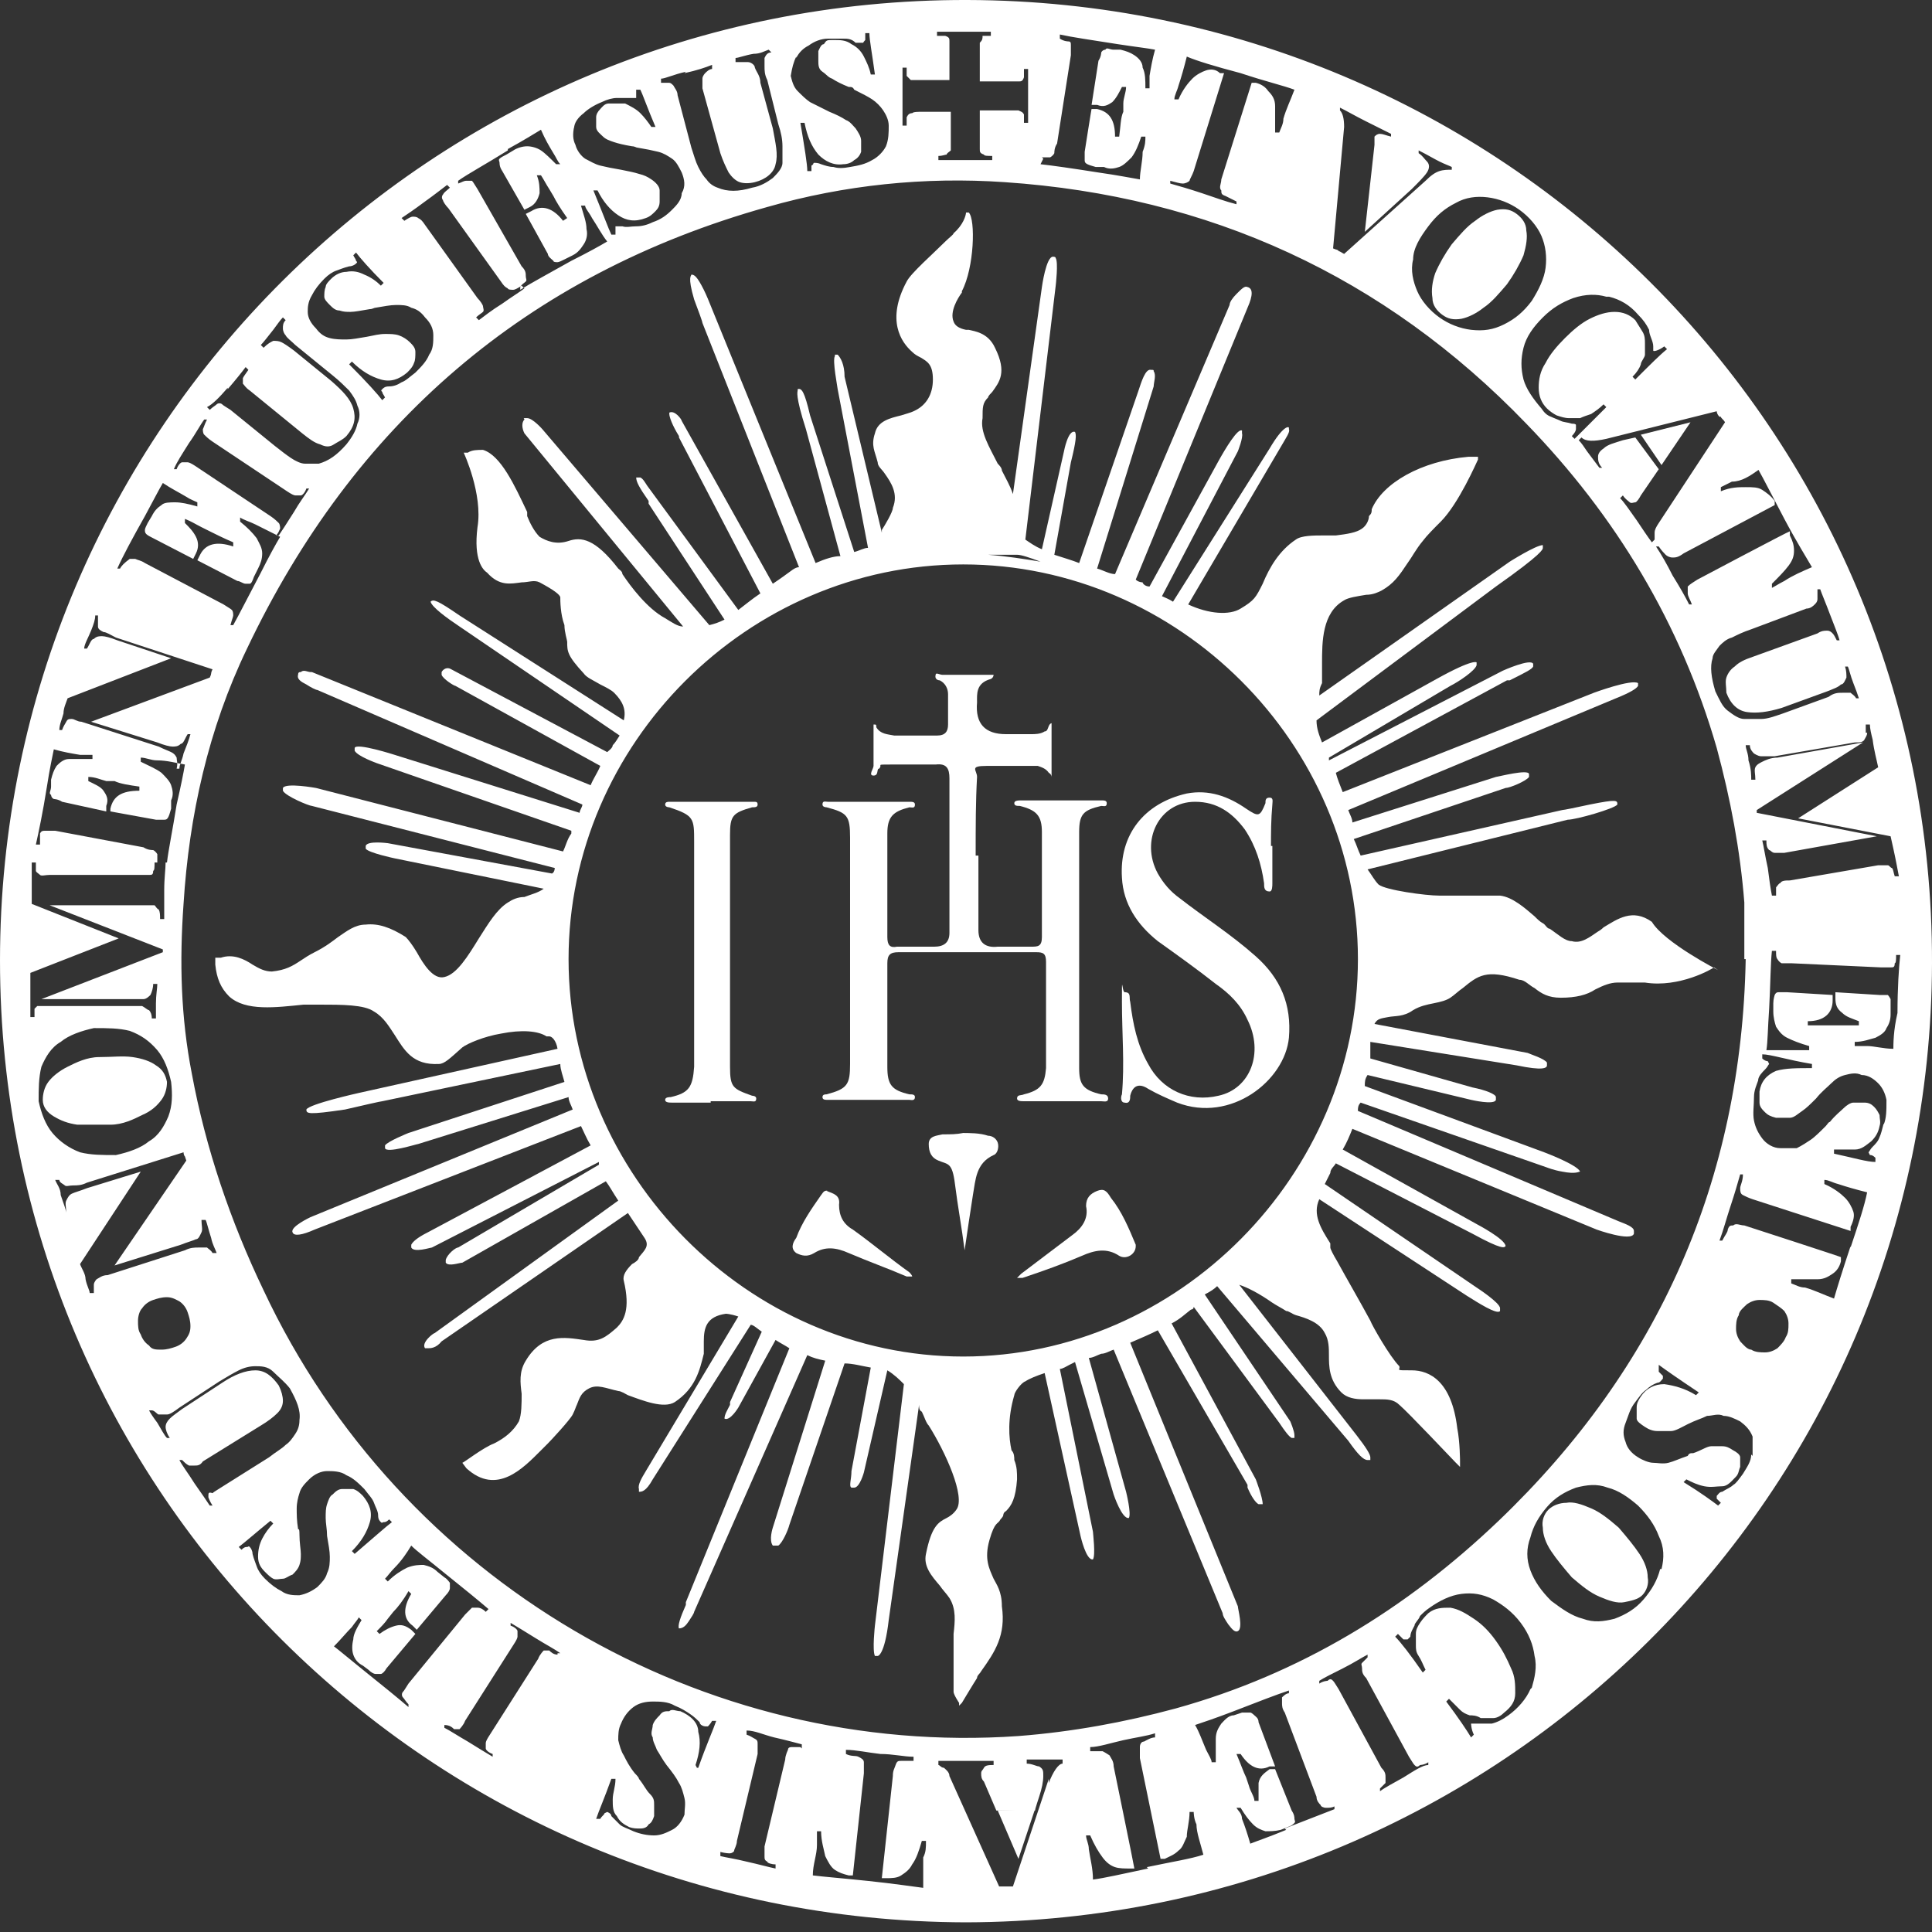 <svg xmlns="http://www.w3.org/2000/svg" id="Capa_1" data-name="Capa 1" viewBox="0 0 140 140"><rect x="0" y="0" width="140" height="140" fill="#333333" stroke="none"/><defs><style>      .cls-1 {        fill: #fff;        stroke-width: 0px;      }    </style></defs><path class="cls-1" d="M118.8,112.6c-.4-.6-.9-1.2-1.5-1.9-.7-.6-1.3-1.1-2-1.4s-1.3-.5-1.8-.4c-.5,0-1,.2-1.3.5s-.5.8-.4,1.3c0,.5.2,1.1.6,1.7s.9,1.2,1.5,1.9c.7.6,1.3,1.1,2,1.4s1.3.5,1.8.4,1-.2,1.3-.5.5-.8.4-1.3c0-.5-.2-1.1-.6-1.7Z"></path><path class="cls-1" d="M8,81.5c.9,0,1.7-.4,2.3-.7.7-.3,1.1-.7,1.4-1.1.3-.4.4-.9.4-1.3-.1-.5-.3-.9-.8-1.2-.4-.3-1-.5-1.7-.6s-1.5,0-2.4,0c-.9,0-1.7.4-2.3.7-.6.3-1.1.7-1.4,1.1s-.4.9-.4,1.3c0,.5.3.9.8,1.2.5.3,1,.5,1.7.6.7,0,1.5,0,2.4,0Z"></path><path class="cls-1" d="M137.2,76c-.7,0-1.4-.2-1.9-.2h-.9v-.3c.6,0,1.1-.2,1.5-.3.4-.2.7-.4.8-.7.2-.3.3-.6.3-1v-1.1c0,0-.1-.2-.2-.3-.1,0-.3,0-.6,0l-3.2-.2v.4c0,.5.1.8.5,1.1.3.3.7.4,1.2.6v.3c-.4,0-.8,0-1.2,0h-2.5v-.3c1.2,0,1.8-.6,1.8-1.5v-.4l-3.3-.2h-.6c-.1,0-.2,0-.3.2,0,0-.1.3-.1.6v.6c0,.4.1.8.2,1.1.2.3.4.6.8.8s.9.4,1.6.6v.3c-.3,0-.6,0-1.1,0h-2c.1-.6.1-1.6.2-3,.1-1.9.1-3.3.2-4.2h.3c0,.3,0,.5.1.6,0,0,.1.2.3.3.1,0,.4,0,.7,0l6.5.3h.7c.2,0,.3,0,.3-.3.1,0,.1-.3.1-.6h.3c-.1.9-.2,2.4-.2,4.2-.3,1.3-.3,2.2-.3,2.8ZM136.5,81.4c-.1.4-.2.8-.3,1-.1.3-.3.5-.5.7s-.2.3-.3.4q0,0,.1.2c.1,0,.2,0,.4.2v.3c-.6,0-1.6-.3-3-.6v-.3c.6,0,1,0,1.5,0s.8-.3,1.2-.6c.3-.3.5-.6.6-1.1.1-.3,0-.5,0-.8-.1-.2-.2-.4-.4-.6s-.4-.3-.7-.3c-.3,0-.6,0-.8,0s-.5.2-.7.4c-.2.2-.6.5-1,1-.1,0-.2.2-.3.3-.4.4-.8.8-1.1,1s-.6.4-1,.6c-.4,0-.8,0-1.2,0-.5,0-1-.3-1.3-.7-.3-.4-.5-.8-.6-1.3s0-1.1,0-1.7c0-.5.2-.9.3-1.2,0-.3.3-.6.5-.8.2-.2.2-.3.3-.4q0,0-.1-.2c0,0-.2,0-.4-.2v-.3c.6,0,1.8.4,3.6.7v.3c-1.1,0-1.9,0-2.6.2-.7.3-1.1.8-1.2,1.5,0,.3,0,.6,0,.8,0,.3.2.5.4.7s.4.3.8.4c.3,0,.7,0,1,0s.6-.3.9-.5c.3-.2.6-.5,1-.9.4-.5.8-.8,1.1-1.1.3-.3.6-.5,1-.6s.8-.2,1.2,0c.5,0,.9.3,1.2.6.3.3.5.7.6,1.2,0,.8,0,1.3-.2,1.8ZM134.1,90.3c-.6,1.8-1,3.1-1.2,3.8-.8-.3-1.4-.6-2.1-.8-.4,0-.7-.2-1-.3v-.3c.8,0,1.4,0,1.9,0s.8-.2,1.1-.4c.3-.2.5-.5.6-.9v-.3c.1,0-7-2.3-7-2.3-.3,0-.6-.2-.8,0-.2,0-.3,0-.4.3,0,.2-.2.4-.4.8h-.2c.3-.8.5-1.6.8-2.5s.5-1.6.7-2.3h.2c0,.5-.2.8-.2,1s0,.4.2.5.4.2.7.3l7.1,2.3v-.3c.2-.4.3-.8.2-1.1-.1-.3-.3-.7-.6-1s-.8-.7-1.5-1v-.3c.3,0,.6.2,1,.3.6.2,1.3.4,2.1.6-.2,1-.6,2.2-1.2,4ZM129.4,96.9c-.1.3-.4.6-.6.8-.3.2-.6.3-.9.3s-.7,0-1-.2c-.3,0-.6-.4-.8-.6-.2-.3-.3-.6-.3-.9s0-.7.2-1c0-.3.4-.6.6-.8.3-.2.6-.3.9-.3s.7,0,1,.2.6.4.8.6c.2.3.3.6.3.9,0,.4,0,.7-.2,1ZM126.9,105.4c0,.5-.3.9-.6,1.4-.3.4-.5.7-.7.8-.2.2-.5.3-.8.5-.2,0-.3.2-.4.3v.2l.3.3-.2.2c-.4-.3-1.2-.9-2.5-1.7l.2-.2c.4.2.8.4,1.3.5s.9,0,1.3,0c.4,0,.7-.4,1-.7.2-.2.2-.5.3-.7,0-.2,0-.5,0-.7s-.3-.4-.5-.5c-.3-.2-.5-.3-.8-.3s-.5,0-.8,0-.7.3-1.3.5c-.2,0-.3,0-.4.2-.6.2-1,.4-1.4.5s-.8,0-1.1,0-.8-.2-1.1-.4c-.5-.3-.8-.7-.9-1.1-.2-.5-.2-.9,0-1.4s.3-1,.7-1.5c.3-.4.5-.7.8-.9.2-.2.5-.4.8-.5.2,0,.3-.2.4-.3v-.2l-.3-.3v-.5c.4.3,1.4,1,2.9,2l-.2.2c-.8-.5-1.6-.7-2.3-.8-.7,0-1.3.3-1.7.9-.2.3-.3.5-.3.8s0,.5,0,.8c0,.2.3.4.6.6.3.2.6.3.9.3s.6,0,1,0c.3,0,.8-.3,1.2-.5.6-.3,1-.4,1.4-.6.4,0,.8-.2,1.2,0,.4,0,.8.2,1.2.4.4.3.7.6.9,1.1,0,.5,0,.9,0,1.4ZM120.3,113.7c-.2.8-.6,1.5-1.2,2.2s-1.3,1.1-2.1,1.4c-.8.2-1.5.3-2.3,0-.8-.2-1.5-.7-2.3-1.3-.7-.7-1.2-1.4-1.5-2.2-.3-.8-.3-1.6,0-2.4.2-.8.6-1.5,1.2-2.2s1.3-1.1,2.1-1.4c.8-.2,1.5-.3,2.3,0,.8.2,1.5.7,2.2,1.3.7.7,1.2,1.4,1.5,2.2.4.8.4,1.6.2,2.4ZM110.9,122.4c-.3.7-.9,1.4-1.6,1.9-.4.3-.8.5-1.2.6-.4,0-.8,0-1.2,0s-.2,0-.3,0c0,0,0,.4.2.8l-.2.2c-.3-.5-.9-1.4-1.8-2.6l.2-.2.8.8c.2.2.4.3.7.4.2,0,.5,0,.8.2.3,0,.6,0,.9,0s.6-.2.8-.4c.5-.4.8-.8.8-1.4,0-.6,0-1.2-.3-1.8-.3-.7-.6-1.3-1.1-2s-1-1.2-1.6-1.6-1.1-.7-1.7-.8c-.6,0-1.1,0-1.6.4-.2.2-.4.4-.6.7-.2.3-.3.5-.3.8,0,.3,0,.5,0,.8s0,.5.2.8.3.6.5,1l-.2.2c-.9-1.3-1.6-2.2-2-2.6l.2-.2.4.4c0,0,.2,0,.3,0,0,0,0,0,.2-.2,0-.3.2-.6.3-.8,0-.2.3-.4.4-.7.2-.2.4-.4.7-.6.7-.5,1.5-.9,2.3-1s1.5,0,2.3.4c.7.4,1.4.9,2,1.7.6.8.9,1.6,1,2.4.2.8,0,1.6-.2,2.3ZM101.7,128.8c-.7.4-1.3.7-1.7,1v-.2c.2-.2.3-.3.4-.4,0-.1,0-.2,0-.4s0-.4-.3-.7l-3.1-5.7c-.2-.3-.3-.5-.4-.6s-.2-.2-.4,0c0,0-.3,0-.6.2v-.2c.3-.2.9-.5,1.7-.9s1.4-.8,1.8-1v.2c-.2.2-.3.3-.4.4s0,.2,0,.4,0,.4.3.7l3.1,5.7c.2.3.3.5.4.6s.2.2.4,0c0,0,.3,0,.6-.2v.2c-.4,0-1,.4-1.8.9ZM93.2,132.6c-1.2.5-2.1.8-2.6,1-.2-.7-.4-1.3-.6-1.8,0-.4-.3-.6-.4-.8h.3c.3.5.6.9.9,1.2s.6.4.9.5c.3,0,.7,0,1.1-.1l.5-.2c.3-.1.4-.2.5-.3s0-.2,0-.3,0-.3-.2-.6l-1.2-3h-.4c-.4.3-.7.5-.8,1,0,.4,0,.8,0,1.3h-.3c0-.3-.3-.7-.4-1.1l-.2-.6c-.2-.4-.4-1-.7-1.7h.3c.6.9,1.3,1.3,2.1.9h.4c0,0-1.2-3.2-1.2-3.2,0-.3-.2-.4-.3-.5,0,0-.2-.2-.3-.2s-.3,0-.6,0l-.6.2c-.4,0-.7.4-.9.6-.2.3-.4.6-.4,1.1,0,.5,0,1,0,1.7h-.3c0-.2-.2-.5-.4-.9-.3-.7-.5-1.3-.8-1.8.6-.2,1.5-.5,2.8-1,1.8-.7,3.1-1.2,4-1.5v.2c-.2,0-.4.2-.5.3,0,0,0,.2,0,.4s0,.4.2.7l2.3,6.1c0,.3.2.5.3.6,0,.1.2.2.4.2s.4,0,.6-.1v.2c-.5.2-1.8.7-3.6,1.4ZM83.2,135.4c-1.9.4-3.2.7-4,.8,0-.8-.2-1.5-.3-2.2,0-.4-.2-.7-.2-1h.3c.3.7.6,1.2.9,1.6.3.4.6.6.9.7.3.1.7.1,1.1.1h.3c0-.1-1.5-7.4-1.5-7.4,0-.4-.2-.6-.3-.8,0,0-.3-.2-.5-.3-.2,0-.5,0-.9,0v-.3c.6,0,1.5-.3,2.4-.5s1.7-.3,2.3-.5v.3c-.3,0-.6.2-.8.3-.2,0-.3.2-.3.4s0,.4,0,.8l1.5,7.3h.3c.4-.2.7-.3,1-.6.3-.2.4-.6.6-1,0-.5.2-1.1.2-1.8h.3c0,0,0,.5.2.9,0,.6.3,1.4.5,2.2-.9.3-2.2.5-4.1.9ZM76,128.9l-2.6,7.8h-1l-3.6-8c0-.3-.3-.5-.4-.6-.2,0-.3-.2-.4-.2v-.3c.5,0,1.2,0,2,0,.9,0,1.6,0,2,0v.3c-.3,0-.6,0-.7.2s-.2.2-.2.4,0,.4.2.6l.9,2.1h2.8c0-.1.3-1,.3-1,.2-.6.3-1.1.3-1.5s0-.5-.3-.7c-.2,0-.5-.2-.9-.2v-.3h1.6c.4,0,.7,0,1,0v.3c-.3,0-.7.6-1,1.4ZM66.9,134.6c0,.6,0,1.4,0,2.2-.8-.1-2.1-.3-4-.5s-3.2-.3-4-.4c0-.8.3-1.5.3-2.2s0-.7,0-1h.3c0,.7.2,1.3.3,1.8.2.4.4.8.7,1s.6.3,1,.4h.3l.8-7.4v-.8c0-.2-.2-.3-.4-.4s-.5,0-.9-.2v-.3c.7,0,1.6.2,2.5.3.9,0,1.7.2,2.4.2v.3h-.9c-.2,0-.3,0-.4.3s-.2.4-.2.8l-.8,7.4h.3c.4,0,.8,0,1.1-.2.3-.2.6-.4.8-.8.3-.4.5-1,.7-1.7h.3c0,.5,0,.8-.2,1.2ZM58,126.6c-.3,0-.5,0-.6,0s-.3,0-.3.2c0,0-.2.4-.2.7l-1.5,6.3c0,.3,0,.6,0,.7,0,.2,0,.3.2.4,0,.1.3.2.6.2v.3c-.5-.1-1.2-.3-2.1-.5-.8-.2-1.5-.3-1.9-.4v-.3c.4.1.6.1.7.1s.3-.1.3-.2c0-.1.2-.4.2-.7l1.5-6.3c0-.3,0-.6,0-.7,0-.2,0-.3-.2-.4s-.3-.2-.6-.3v-.3c.6,0,1.2.3,2,.5.9.2,1.6.4,2,.5v.3ZM50.4,127.9c.3-.9.4-1.7.2-2.4,0-.7-.6-1.2-1.3-1.5-.3,0-.6-.2-.8,0-.3,0-.5,0-.7.3-.2.2-.4.4-.5.7,0,.3-.2.6,0,.9,0,.3.2.6.3.9.2.3.4.7.7,1.1.4.5.7.9.9,1.3.2.3.3.7.4,1.1s0,.8,0,1.2c-.2.5-.5.9-.9,1.1-.4.2-.8.4-1.3.4s-1-.1-1.5-.3c-.4-.2-.8-.3-1-.5s-.4-.4-.6-.6c0-.2-.3-.3-.3-.3q0,0-.2.1c0,.1-.2.2-.3.4h-.3c.2-.6.6-1.5,1.1-2.9h.3c0,.6-.2,1-.2,1.5s0,.9.3,1.2c.2.4.5.6.9.8.3.1.5.1.8.1s.5-.1.6-.3c.2-.1.3-.3.4-.6,0-.3,0-.6,0-.8,0-.3,0-.5-.3-.8s-.4-.6-.8-1.1c0-.1-.2-.3-.3-.4-.4-.5-.6-.9-.8-1.3-.2-.3-.3-.7-.4-1.1,0-.4,0-.8.2-1.2.2-.5.5-.9.9-1.2.4-.3.9-.4,1.4-.4s1.1,0,1.6.3c.5.2.8.4,1.1.6s.5.4.7.6c0,.2.3.3.4.3s.2,0,.2,0c0,0,.2-.2.3-.4h.3c-.2.6-.7,1.7-1.3,3.4h-.1ZM40.4,119.9c-.3,0-.5-.2-.6-.3,0,0-.3,0-.4,0,0,0-.3.3-.4.6l-3.5,5.5c-.2.3-.3.5-.3.6,0,.2,0,.3,0,.4s.2.3.5.4v.2c-.5-.3-1-.6-1.8-1.1-.7-.4-1.3-.8-1.7-1v-.2c.4,0,.6.2.7.3,0,0,.3,0,.4,0,0,0,.3-.3.4-.6l3.5-5.5c.2-.3.3-.5.3-.6,0-.2,0-.3,0-.4s-.2-.3-.5-.4v-.2c.5.3,1,.6,1.8,1.1s1.4.8,1.8,1.1h-.2ZM29.6,123.7c-.7-.6-1.8-1.5-3.3-2.7-1-.8-1.7-1.4-2.1-1.7.5-.5.9-1,1.3-1.4.2-.3.4-.5.5-.7l.2.2c-.3.5-.6,1-.6,1.4-.1.4-.1.8,0,1.1.1.3.3.6.7.8l.4.3c.2.2.4.3.5.3h.4c.1,0,.3-.2.4-.4l2.1-2.5-.3-.3c-.4-.3-.7-.4-1.1-.3s-.8.3-1.2.6l-.2-.2c.3-.3.6-.6.8-.9l.4-.5c.3-.3.7-.8,1.1-1.5l.2.2c-.6,1-.6,1.8.1,2.3l.3.3,2.1-2.5c.2-.2.3-.4.3-.5v-.4c0,0-.2-.3-.4-.4l-.5-.4c-.3-.3-.6-.4-1-.5-.3,0-.7,0-1.2.2-.4.2-.9.5-1.4,1l-.2-.2c.2-.2.4-.5.7-.8.5-.5.9-1.1,1.2-1.6.4.4,1.2,1,2.3,1.9,1.5,1.2,2.6,2.1,3.3,2.7l-.2.2c-.2-.2-.4-.3-.6-.3s-.3,0-.4,0c0,0-.3.3-.5.5l-4.1,5c-.2.3-.3.5-.4.6s-.1.3,0,.4.2.3.4.5h0ZM23.7,109c-.1.3-.1.6-.1,1s.1.8.1,1.3c.1.6.2,1.1.2,1.5s0,.8-.2,1.2c-.1.4-.4.7-.7,1-.4.3-.8.5-1.3.6-.4,0-.9,0-1.3-.3-.4-.2-.8-.5-1.2-.9-.3-.3-.5-.6-.6-.9s-.2-.5-.3-.9c0-.2-.1-.4-.2-.5s-.1,0-.2,0c-.1,0-.2,0-.4.2l-.2-.2c.4-.3,1.2-1,2.3-1.9l.2.2c-.3.3-.6.7-.8,1.1-.2.4-.3.8-.3,1.3s.2.8.5,1.1c.2.2.4.4.6.5s.5,0,.7,0,.4-.2.7-.3c.2-.2.4-.4.5-.7.1-.3.1-.5.1-.8s-.1-.8-.1-1.4-.1-.3-.1-.4c-.1-.6-.1-1.1-.1-1.5s.1-.8.2-1.1c.1-.4.4-.7.7-1,.4-.4.9-.6,1.3-.6s1,0,1.4.3c.5.2.9.6,1.3,1,.3.4.6.7.7,1s.3.6.3.9.1.4.2.5.1,0,.2,0c.1,0,.2,0,.4-.2l.2.2c-.4.3-1.3,1.1-2.7,2.3l-.2-.2c.7-.7,1.1-1.4,1.3-2.1.2-.7,0-1.3-.5-1.9-.2-.2-.4-.4-.7-.5-.2,0-.5,0-.8,0s-.5.2-.7.4c-.2.1-.3.4-.4.7ZM15.1,108.5c0,0,.1.3.3.6h-.2c-.2-.3-.6-.9-1.1-1.6-.5-.8-.9-1.3-1.1-1.7h.2c.2.2.3.3.5.4.1,0,.3,0,.4,0,.2,0,.4,0,.6-.3l4.2-2.6c.5-.3.9-.6,1.2-.9.3-.3.4-.6.4-.9s-.1-.7-.3-1.1c-.5-.7-1-1.1-1.7-1.1s-1.5.3-2.4.9l-2.9,1.9c-.4.3-.7.5-.9.7s-.3.4-.3.6.1.5.3.8h-.2c-.2-.2-.4-.6-.7-1.1-.3-.4-.5-.7-.6-.9h.2c.2,0,.4.3.5.3.2,0,.4,0,.6,0,.2,0,.5-.2.9-.5l2.9-1.9c.5-.3,1-.6,1.4-.8.4-.2.8-.3,1.2-.3s.9,0,1.3.4.8.7,1.2,1.2c.5.9.8,1.6.7,2.3,0,.4-.1.7-.3,1-.2.3-.4.6-.7.8-.3.3-.7.5-1.2.9l-3.5,2.2c-.3.2-.5.3-.6.4-.3-.1-.3,0-.3.2ZM10,95.7c0-.3.1-.7.3-.9.2-.3.5-.5.8-.6s.6-.2,1-.2.7.2.9.3c.3.2.5.5.6.8s.2.6.2,1-.1.6-.3.9-.5.5-.8.6-.6.2-1,.2-.7,0-.9-.3c-.3-.2-.5-.5-.6-.8-.2-.3-.2-.6-.2-1ZM7,92.7c0,0-.2.2-.2.4s0,.4,0,.6h-.3c0-.2-.2-.5-.3-1,0-.4-.3-.8-.4-1.1l4.4-6.7-3.9,1.2c-.5.2-.9.3-1.1.4s-.3.3-.4.5,0,.5,0,.9h0c0-.2-.2-.7-.4-1.3,0-.5-.3-.8-.4-1.1h.3c0,.2.3.3.4.4s.3,0,.6,0,.6,0,1-.2l7-2.2c0,0,0,.2.1.3,0,0,.1.3.1.3l-5.2,7.6,4.8-1.5c.5-.2.9-.3,1.1-.4.2,0,.3-.3.4-.5.1-.2,0-.5,0-.9h.3c.1.2.2.7.4,1.3.1.5.3.8.4,1.1h-.3c-.1-.2-.3-.3-.4-.4-.1,0-.3,0-.6,0s-.6,0-1,.2l-5.6,1.8c-.4,0-.6.2-.8.3ZM3.8,82.1c-.5-.6-.8-1.4-1-2.3,0-.9,0-1.7.2-2.5.3-.7.7-1.4,1.4-1.8.6-.5,1.5-.8,2.4-1,1,0,1.8,0,2.6.2.8.3,1.4.7,2,1.4.5.6.8,1.4,1,2.3.1.9.1,1.7-.2,2.5-.3.7-.7,1.4-1.4,1.8-.6.5-1.5.8-2.4,1-1,0-1.8,0-2.6-.2-.8-.3-1.5-.8-2-1.4ZM2.5,73.1c0,0,0,.3,0,.6h-.3c0-.3,0-.7,0-1.1v-2.1l6.4-2.5-6.3-2.5v-3h.3c0,.3,0,.5,0,.6s.2.2.3.3.4,0,.7,0h6.5c.3,0,.6,0,.7,0,.2,0,.3,0,.3-.3.1,0,.1-.3.1-.6h.2v-.6c0,0-.1-.2-.3-.3-.1,0-.4,0-.7-.2l-6.4-1.2c-.3,0-.6,0-.7,0-.2,0-.3,0-.4.2,0,.4,0,.6,0,.8h-.3c.2-.9.5-2.3.8-4.2.2-1.3.4-2.2.5-2.7.7.2,1.3.3,1.9.4.4,0,.7,0,.9,0v.3c-.7,0-1.3,0-1.7,0s-.7.3-.9.5c-.2.3-.3.6-.4,1v.5c0,.3-.2.5,0,.6,0,0,0,.2.2.3,0,0,.3,0,.6.2l3.2.7v-.4c.2-.5,0-.8-.2-1.1s-.7-.5-1.1-.7v-.3c.5,0,.9.2,1.3.3h.6c.4.2,1.1.3,1.8.4v.3c-1.3,0-1.9.4-2.1,1.3v.2l3.3.6c.3,0,.5,0,.6,0,.1,0,.2,0,.3-.2s.1-.3.2-.6v-.6c.2-.4.1-.8,0-1.1s-.4-.6-.7-.9c-.4-.3-.9-.5-1.5-.8v-.3c.4,0,.7.2,1.2.2.7,0,1.4.2,2,.3-.1.6-.3,1.6-.6,2.9-.3,1.9-.6,3.3-.7,4.2h-.1c0,.5-.1,1.1-.1,2v2.1h-.3c0-.3,0-.5-.1-.7-.1,0-.2-.2-.3-.3-.1,0-.4,0-.7,0H3.6c0,0,8.2,3.2,8.2,3.2v.2l-8.8,3.4h6.3c.5,0,.9,0,1.1,0,.2,0,.4-.2.5-.3.1-.2.2-.5.2-.8h.3c0,.3-.1.8-.1,1.4v1.1h-.3c0-.3-.1-.5-.2-.6-.1,0-.3-.2-.5-.3-.2,0-.6,0-1,0H3.4c-.3,0-.6,0-.7,0,0,0-.1.1-.2.2ZM4.6,51.7c0-.4.2-.8.3-1.1l7.5-2.9-3.9-1.3c-.5-.2-.9-.3-1.1-.3s-.4,0-.6.2c-.2,0-.3.4-.5.7h-.2c0-.3.3-.8.5-1.3s.3-.8.3-1.1h.2c0,.4,0,.6,0,.8,0,.2.2.3.4.4.2,0,.5.2.9.4l7,2.3c0,0-.1.2-.1.3s-.1.3-.1.3l-8.6,3.2,4.8,1.5c.5.2.9.3,1.1.3s.4,0,.6-.2c.2,0,.3-.4.5-.7h.2c-.1.4-.3.9-.5,1.4-.1.5-.3.8-.3,1.1h-.2c.1-.4,0-.6,0-.8-.1-.2-.2-.3-.4-.4s-.5-.2-.9-.4l-5.6-1.8c-.3,0-.5-.2-.7-.2s-.3,0-.4.2-.2.3-.3.6h-.2c0-.4.2-.8.3-1.2ZM10.5,37.4c.6-1.1,1-1.9,1.3-2.4.6.4,1.2.7,1.7,1,.3.2.6.3.8.4v.3c-.7-.2-1.2-.3-1.6-.3s-.8,0-1,.2c-.3.2-.5.4-.7.8l-.3.5c-.1.2-.2.4-.2.5s0,.2.1.3.3.2.5.3l2.9,1.5.2-.4c.2-.4.2-.8,0-1.2s-.5-.7-.8-1v-.3c.5.2.8.4,1.2.6l.6.3c.4.2,1,.5,1.7.8v.3c-1.2-.4-2-.2-2.4.6l-.2.4,2.9,1.5c.2,0,.4.2.6.2s.2,0,.3,0c.1,0,.2-.2.3-.5l.3-.6c.2-.4.3-.7.3-1.1s-.2-.7-.4-1.1c-.3-.4-.7-.8-1.2-1.2v-.3c.3.2.7.3,1.1.5.6.3,1.2.6,1.8.9-.3.5-.8,1.4-1.4,2.6-.9,1.7-1.5,2.9-2,3.8h-.2c.1-.4.2-.6.2-.7s0-.3-.1-.4-.3-.2-.6-.4l-5.7-3c-.3-.2-.5-.2-.7-.3-.2,0-.3,0-.4,0-.4.3-.6.5-.7.7h-.2c.4-.9,1.1-2.2,2-3.8ZM13.7,32.1c.5-.7.8-1.3,1.1-1.7h.2c-.2.4-.2.5-.3.7,0,.1,0,.3.1.4s.3.3.6.5l5.4,3.6c.3.2.5.3.6.3.2,0,.3,0,.4,0s.3-.2.4-.5h.2c-.3.5-.7,1-1.1,1.7-.5.8-.9,1.4-1.1,1.7h-.2c.2-.2.2-.3.3-.5,0,0,0-.3-.1-.4s-.3-.3-.6-.5l-5.4-3.6c-.3-.2-.5-.3-.6-.3-.2,0-.3,0-.4,0-.1,0-.3.2-.4.5h-.2c.2-.5.6-1.1,1.1-1.9ZM16.5,28.2c.6-.7,1-1.2,1.3-1.6l.2.2c-.2.3-.3.4-.4.6v.4c.1.1.2.3.5.5l3.8,3.1c.5.4.9.7,1.3.8.4.2.7.2,1,0s.6-.3.9-.6c.6-.7.7-1.3.5-2s-.8-1.3-1.6-2l-2.7-2.2c-.4-.3-.7-.5-.9-.6-.2-.1-.4-.1-.6-.1-.2.1-.4.2-.7.5l-.2-.2c.2-.2.5-.6.9-1.1.3-.4.5-.7.7-.9l.2.2c-.2.2-.2.4-.2.6s.1.4.2.5c.1.2.4.4.7.7l2.7,2.2c.5.4.9.8,1.2,1.1.3.4.5.7.6,1.1.2.4.2.9,0,1.3-.1.5-.4,1-.8,1.5-.7.8-1.3,1.2-2,1.4-.3,0-.7,0-1,0s-.7-.2-1-.4-.7-.5-1.2-.9l-3.2-2.6c-.3-.2-.5-.3-.6-.4s-.3-.1-.4,0c-.1.1-.3.2-.5.4l-.2-.2c.4-.2.9-.7,1.5-1.4ZM22.6,21.4c.2-.4.5-.8.9-1.2.3-.3.6-.5.9-.6s.5-.2.9-.3c.2,0,.4-.1.5-.2s.1-.1,0-.2c0-.1-.1-.2-.2-.4l.2-.2c.3.4,1,1.2,2,2.2l-.2.2c-.3-.3-.7-.6-1.2-.8-.4-.2-.8-.3-1.3-.2-.4,0-.8.2-1.1.5-.2.2-.4.4-.4.6-.1.2-.1.5-.1.7s.2.4.4.6c.2.2.4.4.7.4.3.1.5.1.8.1s.8-.1,1.4-.2c.2,0,.3-.1.4-.1.6-.1,1.1-.2,1.5-.2s.8,0,1.1.2c.4.1.7.3,1,.7.4.4.6.8.6,1.3s0,1-.3,1.4c-.2.5-.6.9-1,1.3-.4.3-.7.6-1,.7-.3.2-.6.3-.9.3s-.4.1-.5.2-.1.1,0,.2c0,.1.1.2.2.4l-.2.2c-.3-.4-1.1-1.3-2.4-2.6l.2-.2c.7.7,1.4,1.1,2.1,1.3.7.2,1.3,0,1.9-.5.2-.2.4-.4.5-.7.1-.2.1-.5.1-.8s-.2-.5-.4-.7c-.2-.2-.5-.4-.8-.5s-.6-.1-1-.1-.8.1-1.3.2c-.6.1-1.1.2-1.5.2s-.8,0-1.2-.1c-.4-.1-.7-.3-1-.7-.4-.4-.6-.8-.6-1.2,0-.3,0-.7.3-1.2ZM30.8,14.6c.7-.5,1.2-.9,1.6-1.2l.2.2c-.2.2-.4.3-.5.5-.1.1-.1.3,0,.4,0,.1.2.4.4.6l3.8,5.3c.2.3.3.4.5.5,0,.1.3.1.4.1s.3-.1.6-.3l.2.2c-.4.3-.9.6-1.6,1.1-.8.5-1.3.9-1.7,1.2l-.2-.2c.2-.2.4-.3.5-.4s0-.3,0-.4c0-.1-.2-.4-.4-.6l-3.8-5.3c-.2-.3-.3-.4-.5-.5-.1-.1-.3-.1-.4-.1s-.3.1-.6.3l-.2-.2c.3-.2.9-.6,1.7-1.2ZM36.8,10.8c1.1-.6,1.9-1.1,2.4-1.4.3.7.6,1.2.9,1.7.2.3.3.6.5.8h-.3c-.4-.4-.8-.8-1.1-1s-.7-.3-1-.3-.7.1-1,.3l-.5.3c-.2.1-.4.2-.5.3s0,.2,0,.3,0,.3.2.6l1.6,2.8.4-.2c.4-.2.6-.6.7-1,0-.4,0-.8-.2-1.3h.3c.2.3.4.7.6,1l.3.5c.2.4.5.9,1,1.6l-.3.2c-.7-.9-1.5-1.2-2.3-.7l-.4.2,1.6,2.9c0,.2.3.4.4.5,0,.1.2.1.3.1s.3-.1.5-.2l.6-.3c.4-.2.6-.5.8-.8s.3-.7.2-1.1c0-.5-.2-1-.4-1.7h.3c0,.2.3.5.5.9.4.6.7,1.2,1.1,1.7-.5.3-1.4.8-2.6,1.4-1.6.9-2.9,1.6-3.7,2.1v-.2c.1-.2.3-.3.4-.4s0-.2,0-.4,0-.4-.3-.7l-3.2-5.6c-.2-.3-.3-.5-.4-.6,0,0-.2,0-.4,0s-.3.1-.6.2v-.2c.7-.5,2-1.2,3.6-2.2ZM41.6,9.3c0-.4.3-.8.7-1.1.3-.3.8-.6,1.3-.8.4-.2.8-.3,1.1-.3h1.4c0,0,0,0,0-.2,0,0,0-.2,0-.4h.3c.2.4.5,1.3,1.1,2.7h-.3c-.2-.3-.5-.7-.8-1s-.7-.5-1.1-.7c-.4,0-.8,0-1.2,0-.3,0-.5.3-.6.4-.2.2-.3.4-.3.6s0,.5,0,.7c0,.3.3.5.5.7s.5.3.8.4c.3.1.7.2,1.3.3.2,0,.3.1.4.1.6.1,1.1.2,1.5.3s.7.3,1,.5.5.6.7,1c.2.5.3,1,0,1.5,0,.5-.4.9-.7,1.2-.4.4-.8.7-1.4.9-.4.2-.8.3-1.2.3s-.7.1-1,0h-.5c0,0,0,.1,0,.2s0,.2,0,.4h-.3c-.2-.4-.6-1.5-1.3-3.2h.3c.4.8.9,1.4,1.5,1.8.6.4,1.2.5,2,.2.3-.1.5-.3.7-.5s.3-.4.3-.7,0-.5,0-.8-.3-.6-.6-.8-.5-.3-.9-.4c-.3-.1-.8-.2-1.3-.3-.6-.1-1.1-.2-1.5-.3s-.7-.3-1.1-.5c-.3-.2-.6-.6-.7-1-.2-.4-.2-.8-.1-1.3ZM49.6,5.3c.9-.2,1.5-.4,2-.6v.3c-.2,0-.4.2-.5.3,0,0-.2.2-.2.4s0,.4,0,.7l1.3,4.7c.2.6.4,1,.6,1.4.2.3.5.6.8.7s.7.1,1.1,0c.8-.2,1.4-.7,1.5-1.3.2-.7,0-1.5-.2-2.6l-.9-3.3c0-.5-.3-.8-.4-1.1,0-.2-.3-.4-.5-.4-.2,0-.5,0-.9,0v-.3c.2,0,.7-.2,1.3-.3.5,0,.8-.2,1.1-.3l.2.2c-.3,0-.4.2-.5.4,0,0,0,.3,0,.6s0,.6.2,1l.8,3.2c.2.6.3,1.1.3,1.6s0,.9,0,1.2c0,.4-.4.8-.7,1.1-.4.3-.9.6-1.5.7-1,.3-1.8.3-2.5,0-.3-.1-.6-.3-.8-.6-.2-.2-.4-.5-.6-.9-.2-.4-.3-.8-.5-1.4l-1-3.8c0-.3-.2-.5-.3-.7-.1-.1-.2-.2-.3-.2s-.4,0-.6,0v-.3c.3,0,.9-.3,1.8-.5ZM57.7,4.2c.2-.4.5-.7.9-.9.4-.3.9-.5,1.4-.5.5,0,.8,0,1.1,0,.3,0,.6,0,.9.3.2,0,.4,0,.5,0s0,0,.2-.2v-.5h.3c0,.5.2,1.5.4,3h-.3c-.1-.5-.3-.9-.5-1.3s-.5-.7-.9-.9c-.4-.3-.8-.3-1.3-.3s-.5,0-.7.3c-.2,0-.3.3-.4.5,0,.2,0,.5,0,.7,0,.3,0,.6.3.8s.4.4.7.5c.3.2.7.4,1.2.6.2,0,.3,0,.4.2.6.3,1,.5,1.3.7s.6.5.8.8c.2.3.4.7.4,1.1,0,.5,0,1-.2,1.5-.2.4-.6.8-1,1-.5.3-1,.4-1.6.5-.5.1-.9.1-1.2,0-.3,0-.6-.1-.9-.2-.2-.1-.4-.1-.5-.1s0,.1-.2.2v.4h-.3c0-.5-.2-1.7-.5-3.5h.3c.2,1,.5,1.7,1,2.3.5.5,1.1.8,1.8.7.3,0,.6-.1.8-.3.2-.1.4-.3.5-.6,0-.2,0-.5,0-.8s-.2-.6-.4-.9c-.2-.2-.4-.5-.7-.6-.3-.2-.7-.4-1.2-.6-.6-.3-1-.5-1.4-.7-.3-.2-.6-.5-.9-.8-.3-.3-.4-.7-.5-1.1.1-.6.2-1,.4-1.4ZM65.4,4.9h.3c0,.3,0,.5,0,.6,0,0,.2.2.3.3.2,0,.4,0,.8,0h2v-2c0-.4,0-.6,0-.8,0-.2,0-.3-.3-.4,0,0-.3,0-.6,0v-.3h3.9v.3c-.3,0-.5,0-.6,0,0,.2,0,.3-.2.5,0,.2,0,.4,0,.8v2h2c.4,0,.7,0,.8,0,.2,0,.3,0,.4-.3,0,0,0-.3,0-.6h.3v3.9h-.3c0-.3,0-.5,0-.6-.1-.2-.2-.2-.4-.3-.2,0-.4,0-.8,0h-2v2c0,.4,0,.6,0,.8,0,.2,0,.3.3.4,0,.1.3.1.6.1v.3h-3.9v-.3c.3,0,.5-.1.6-.1,0-.1.2-.2.3-.3,0-.2,0-.4,0-.8v-2h-2c-.4,0-.7,0-.8.1-.2,0-.3.1-.4.3,0,.1,0,.3,0,.6h-.3v-2c0-1,0-1.6,0-2.1ZM75.5,11.4h.6c0,0,.2-.1.3-.3,0-.1,0-.4.2-.7l1-6.4c0-.3,0-.6,0-.7,0-.2,0-.3-.2-.3,0,0-.3,0-.6-.2v-.3c.9.2,2.3.4,4.2.7,1.3.2,2.2.3,2.7.4-.2.7-.3,1.3-.4,1.9,0,.4,0,.7,0,.9h-.3c0-.6,0-1.1-.2-1.5,0-.4-.3-.7-.6-.9-.3-.2-.6-.3-1-.4h-.5c-.3,0-.5-.2-.6,0,0,0-.2,0-.3.2,0,0,0,.3-.2.6l-.5,3.2h.4c.5.2.8,0,1.1-.2.3-.3.5-.7.7-1.1h.3c0,.4-.2.8-.2,1.2v.6c-.2.4-.2,1.1-.3,1.8h-.3c0-1.2-.4-1.8-1.3-2h-.4c0-.1-.5,3.1-.5,3.1,0,.3,0,.5,0,.6,0,.1,0,.2.2.3s.3.1.6.2h.6c.4.2.8.1,1.1,0,.3-.1.6-.4.9-.7.3-.4.5-.9.7-1.5h.3c0,.3,0,.6-.2,1.1,0,.7-.2,1.4-.2,2-.6-.1-1.6-.3-3-.5-1.9-.3-3.3-.5-4.2-.6l.2-.4ZM84.8,13.1c.4.1.7.2.9.2s.4-.1.5-.2c0-.1.2-.4.3-.7l2.2-7.1h-.3c-.3-.3-.7-.3-1-.2s-.7.3-1,.6c-.3.3-.7.8-1,1.5h-.3c0-.3.2-.6.3-1,.2-.6.4-1.3.6-2.1.7.3,2,.7,3.9,1.2,1.8.6,3.1.9,3.9,1.2-.3.8-.6,1.4-.8,2.1,0,.4-.2.7-.3,1h-.3c0-.8,0-1.4,0-1.9s-.2-.8-.5-1.1c-.2-.3-.5-.5-.9-.6h-.3c0,0-2.2,7-2.2,7,0,.3-.2.6,0,.8,0,.2,0,.3.3.4.2.1.4.2.8.4v.2c-.8-.2-1.6-.5-2.5-.8s-1.6-.5-2.3-.7v-.2ZM97.1,8v-.2c.6.3,1.1.6,1.9,1s1.4.7,1.8.9v.2c-.4-.1-.6-.2-.8-.2s-.3.1-.4.2c0,.1,0,.3,0,.6l-.7,6.3,3.4-3.1c.5-.5.9-.9,1.1-1.2s.2-.6,0-.8-.3-.4-.6-.6v-.2c.6.3,1.1.6,1.5.8s.7.3.9.4v.2c-.3,0-.6,0-.9.1s-.6.3-1,.7l-5.9,5.3c-.2-.1-.3-.2-.4-.2,0-.1-.2-.1-.4-.2l.8-8.8c0-.6-.1-1-.3-1.2ZM107.8,14.3c.8.1,1.6.4,2.3.9.7.5,1.3,1.2,1.6,1.9.3.7.4,1.5.3,2.3s-.5,1.6-1,2.4c-.6.8-1.2,1.3-2,1.7s-1.5.5-2.4.4c-.8-.1-1.6-.4-2.3-.9-.7-.5-1.3-1.2-1.6-1.9-.3-.7-.5-1.5-.3-2.3,0-.8.5-1.6,1.1-2.4.6-.8,1.2-1.3,2-1.7.7-.4,1.5-.5,2.3-.4ZM116.6,21.5c.8.2,1.5.6,2.1,1.3.4.4.6.7.8,1.1,0,.4.3.8.3,1.2s0,.2,0,.3.4,0,.8-.3l.2.2c-.5.4-1.2,1.1-2.3,2.2l-.2-.2c.3-.3.5-.6.6-.9,0-.2.3-.5.3-.7,0-.2,0-.5,0-.8s0-.6-.2-.9-.3-.5-.5-.8c-.4-.4-.9-.6-1.5-.6s-1.2.2-1.8.5c-.6.3-1.2.8-1.8,1.4-.6.6-1.1,1.2-1.4,1.8-.4.6-.5,1.2-.5,1.8s.2,1.1.6,1.5c.2.2.5.4.7.5.3.1.6.2.9.2h.8c.2-.1.5-.2.8-.3.3-.2.6-.4.9-.7l.2.2c-1.1,1.1-1.9,1.9-2.3,2.3l-.2-.2c.2-.2.3-.4.3-.5,0-.1,0-.2,0-.3q0-.1-.3-.1c-.3-.1-.6-.1-.8-.2-.2-.1-.5-.2-.7-.3-.3-.1-.5-.3-.7-.6-.6-.7-1.1-1.4-1.3-2.1-.2-.8-.2-1.5,0-2.3s.7-1.5,1.4-2.2c.7-.7,1.4-1.1,2.2-1.4.9-.3,1.7-.3,2.4-.1ZM124.7,30.2c0,.1.2.2.3.4l-4.8,7.3c-.2.3-.3.5-.3.7s0,.4,0,.5l-.2.2c-.3-.4-.7-1-1.1-1.6-.5-.7-.9-1.3-1.2-1.6l.2-.2c.2.3.4.4.5.5s.3,0,.4,0,.3-.3.4-.5l1.3-1.9-1.7-2.3-.9.2c-.6.2-1.1.3-1.4.6-.3.2-.4.4-.4.6s0,.5.3.8h-.2c-.3-.4-.6-.8-.9-1.2-.2-.3-.4-.6-.6-.8l.2-.2c.3.3.9.3,1.8.1l8-2c0,0,0,.2.2.4ZM127.4,34c.4.7,1,1.9,1.9,3.6.9,1.7,1.6,2.8,2,3.5-.7.3-1.4.6-2,1-.4.2-.7.4-.9.5v-.3c.5-.5.9-.9,1.2-1.3s.4-.7.4-1.1-.1-.7-.3-1.1v-.3c-.1,0-6.7,3.5-6.7,3.5-.3.2-.5.3-.7.5,0,0,0,.3,0,.5s.2.5.3.8h-.2c-.3-.6-.7-1.3-1.2-2.1-.4-.8-.8-1.5-1.2-2.1h.2c.2.3.4.5.5.6s.3.2.5.2.4,0,.8-.3l6.6-3.5v-.3c-.3-.4-.6-.6-.9-.8s-.7-.2-1.2-.2-1.1,0-1.8.3v-.3c0,0,.4-.2.8-.4.7,0,1.3-.4,2-.9ZM131.7,42.7h.2c.1.3.4,1,.7,1.8.3.8.6,1.5.7,1.9h-.2c-.1-.2-.2-.4-.3-.5s-.2-.2-.4-.2-.4,0-.7.2l-4.7,1.7c-.6.2-1,.4-1.3.7-.3.2-.5.5-.6.8s0,.7,0,1.1c.3.8.8,1.3,1.5,1.4s1.5,0,2.5-.3l3.3-1.2c.5-.2.8-.3,1-.5.2,0,.3-.3.4-.5,0-.2,0-.5-.1-.8h.2c.1.2.2.7.4,1.2s.3.8.4,1.1h-.2c-.1-.2-.3-.3-.4-.4-.1,0-.3,0-.6,0s-.6,0-1,.3l-3.3,1.2c-.6.2-1.1.4-1.6.4-.5,0-.9,0-1.2,0-.4,0-.8-.3-1.2-.6-.4-.3-.6-.8-.9-1.4-.3-1-.4-1.8-.2-2.4,0-.3.3-.6.5-.9.2-.2.5-.5.9-.6.4-.2.8-.4,1.4-.6l4-1.5c.3,0,.5-.2.6-.3s.2-.2.2-.4c0-.1,0-.3,0-.6ZM126.5,69.5c-.3,16-6.3,29.6-17.9,40.7-6.7,6.4-14.4,11.1-23.4,13.6-3.7,1-7.5,1.7-11.4,2-22.8,1.6-44.8-11.2-54.7-32.3-2.4-5-4.2-10.3-5.2-15.7-.8-4.1-.9-8.1-.6-12.3.4-6.4,1.8-12.7,4.6-18.5,7.7-16.2,20.2-27.1,37.7-32,5.6-1.6,11.4-2.2,17.2-1.8,14.8,1,27.5,6.8,37.8,17.5,6.5,6.7,11.2,14.5,13.8,23.5,1,3.7,1.7,7.4,2,11.2,0,1.4,0,2.7,0,4.1ZM135.2,53.1v-.6h.3c0,.3.1.7.2,1.1.1.8.3,1.5.4,2l-5.8,3.7,6.7,1.3.2.9c.2.9.3,1.5.4,2h-.3c-.1-.3-.1-.5-.2-.6-.1,0-.2-.2-.3-.2-.2,0-.4,0-.7,0l-6.4,1.1c-.3,0-.6,0-.7.2-.1,0-.2.2-.3.3v.6h-.3c-.1-.5-.2-1.2-.3-2-.2-.9-.3-1.6-.4-2h.3c0,.3,0,.5.2.7.1,0,.2.2.4.2h.7l6.7-1.2-8.7-1.7v-.2l7.7-4.9-6.2,1.1c-.5,0-.9.2-1.1.3s-.4.2-.5.4,0,.5,0,.9h-.3c0-.3,0-.8-.2-1.4,0-.5-.2-.8-.2-1.1h.3c0,.3.2.5.3.6,0,0,.3.2.5.2s.6,0,1,0l5.8-1c.3,0,.6,0,.7-.2.1-.2.2-.3.2-.5ZM70.1,0C31.3-.1,0,31.1,0,69.6s31.2,69.6,70,69.7c38.7-.1,69.9-31.1,70-69.5C140.1,31.2,108.8.1,70.1,0Z"></path><polygon class="cls-1" points="73.8 134.7 75 131.1 72.3 131.2 73.8 134.7"></polygon><path class="cls-1" d="M103.8,21.6c0,.5.3.9.7,1.2.4.3.8.4,1.4.3.5-.1,1.1-.4,1.6-.8.6-.4,1.1-1,1.7-1.7.5-.7.9-1.4,1.2-2.1.2-.7.3-1.3.2-1.8,0-.5-.3-.9-.7-1.2-.4-.3-.8-.4-1.4-.3-.5.1-1.1.4-1.6.8-.6.4-1.1,1-1.7,1.7-.5.7-.9,1.4-1.2,2.1-.2.6-.3,1.2-.2,1.8Z"></path><polygon class="cls-1" points="122.5 30.6 118.9 31.5 120.4 33.7 122.5 30.6"></polygon><path class="cls-1" d="M11.6,62.8q0,0,0,0h-.1c0,0,0,0,0,0h.1Z"></path><path class="cls-1" d="M70.9,62c0,1.5,0,3.5,0,5.4,0,.9.5,1.3,1.4,1.2h2.4c.5,0,.8,0,.8-.7v-7.6c0-1.2-.4-1.6-1.6-1.9-.2,0-.4,0-.4-.2s.3-.2.5-.2h5.8c.2,0,.4,0,.4.2,0,.3-.2.2-.4.2-1.3.3-1.6.6-1.6,1.9v17.1c0,1.2.3,1.6,1.6,1.9.2,0,.5,0,.5.3,0,.3-.3.2-.5.2h-5.6c-.2,0-.5,0-.5-.2,0-.3.3-.2.5-.3,1.2-.3,1.5-.7,1.6-1.9v-7.7c0-.6-.2-.7-.7-.7h-10c-.6,0-.8.2-.8.8v7.5c0,1.3.3,1.7,1.6,2,.2,0,.4,0,.4.2,0,.3-.3.2-.4.2h-5.9c-.2,0-.4,0-.4-.2s.2-.2.3-.2c1.5-.4,1.7-.7,1.7-2.2v-16.4c0-1.6-.2-1.8-1.7-2.2,0,0-.3,0-.3-.2,0-.3.2-.2.4-.2h5.9c.2,0,.4,0,.4.2,0,.3-.2.2-.4.2-1.2.3-1.6.7-1.6,1.9v7.5c0,.6.2.8.7.7h2.7c.7,0,1.1-.3,1.1-1s0-.8,0-1.3v-9.9c0-.7-.2-1.1-1-1-1.1,0-2.2,0-3.3,0s-.5,0-.8.3c-.2,0,0,.5-.4.5s0-.5,0-.7v-2.7c0,0,0-.3,0-.3.2,0,.2,0,.2.2.3.5.8.5,1.3.6h3.1c.6,0,.8-.3.8-.8s0-1.5,0-2.2c0-.4-.2-.8-.6-1,0,0-.4,0-.3-.4,0-.2.3,0,.5,0,1.1,0,2.1,0,3.2,0,.2,0,.4,0,.5,0,0,0,0,.2-.2.3-1.1.3-1,1.1-1,1.7q-.2,2.3,2.1,2.3h1.8c.3,0,.7,0,1-.2.3,0,.2-.5.5-.6,0,.3,0,.7,0,1v2.5c0,0,0,.3,0,.4,0,0,0-.2-.2-.3-.2-.3-.5-.4-.8-.5-1.2,0-2.4,0-3.7,0s-.7.3-.7.8c-.1,1.8-.1,3.5-.1,5.7Z"></path><path class="cls-1" d="M92.2,61.3v2.7c0,.2,0,.6-.2.6-.4,0-.4-.3-.4-.6-.2-1.4-.6-2.7-1.4-3.9-.9-1.2-2-2-3.6-2-2.6,0-4,2.8-2.7,5.2.4.7.9,1.3,1.6,1.8,1.8,1.4,3.7,2.6,5.5,4.2s2.6,3.5,2.4,5.9c-.3,3.1-4.2,6.2-8.1,4.7-.7-.3-1.4-.6-2.1-1-.6-.4-1.1-.3-1.3.5,0,.2,0,.6-.4.5-.3,0-.3-.4-.2-.6.2-2.2,0-4.4,0-6.7s0-.7.2-.7c.5,0,.3.4.4.7.2,1.6.5,3.1,1.3,4.5,1,1.9,3,2.8,5.1,2.3,2.3-.5,3.3-3.1,2.1-5.5-.5-1.1-1.3-1.9-2.3-2.6-1.4-1.1-2.8-2.1-4.2-3.1-1.5-1.2-2.5-2.7-2.6-4.6-.2-3.1,1.6-5.4,4.7-6.1,1.6-.3,3,.2,4.3,1.1.9.6,1,.6,1.4-.4,0-.2,0-.4.3-.4s.2.3.2.5c-.1,1.1-.1,2.1-.1,3Z"></path><path class="cls-1" d="M51.5,79.9h-2.8c-.2,0-.5,0-.5-.2s.3-.2.4-.2c1.3-.3,1.6-.7,1.7-2.2v-16.3c0-1.7,0-1.9-1.8-2.5,0,0-.3,0-.3-.2,0-.2.2-.2.3-.2h6.1c.2,0,.3,0,.3.2s-.2.2-.4.2c-1.4.4-1.6.6-1.6,2v16.8c0,1.5.2,1.6,1.6,2.1,0,0,.3,0,.3.2,0,.3-.2.2-.4.2-1,0-1.9,0-2.9,0Z"></path><path class="cls-1" d="M69.6,82.1c.7,0,1.4,0,2,.2.3,0,.6.2.7.5s0,.8-.3.9c-1.3.6-1.3,1.8-1.5,2.9-.2,1.3-.4,2.6-.6,4,0,0,0,.3,0,.3,0,0,0-.2,0-.3-.2-1.6-.5-3.2-.7-4.8s-.5-1.4-1.2-1.7c-.5-.2-.7-.6-.7-1.2,0-.6.6-.6,1-.7.6,0,1,0,1.5-.1Z"></path><path class="cls-1" d="M59.9,86.3c.5.2,1,.3.9,1,0,.8.3,1.4,1,1.8,1.4,1,2.7,2.1,4.1,3.1,0,0,.2.2.2.3h-.4c-1.4-.6-2.8-1.1-4.2-1.7-.9-.4-1.7-.5-2.5,0-.5.3-.9.2-1.3,0-.4-.3-.3-.7,0-1.1.4-1.1,1.1-2.1,1.8-3.1.1-.1.2-.4.5-.3Z"></path><path class="cls-1" d="M82.3,90.3c0,.6-.7,1-1.2.7-.9-.6-1.8-.4-2.7,0-1.4.6-2.8,1.1-4.3,1.6,0,0-.3,0-.4,0l.3-.3c1.2-.9,2.5-1.9,3.7-2.8.7-.5,1.2-1.2,1-2.1,0-.6.3-.9.8-1.1s.7,0,1,.5c.8,1,1.3,2.2,1.8,3.4Z"></path><path class="cls-1" d="M73.4,40.2h.3c.3,0,.9.2,1.7.5-1.2-.2-2.5-.4-3.8-.5h1.8ZM69.8,98.3c-15.6,0-28.6-13.2-28.6-28.8s13-28.6,28.6-28.6,28.6,13,28.6,28.6-13,28.8-28.6,28.8ZM124.5,70.3s-3.9-2-4.8-3.5c-1.4-1-2.5-.2-3.5.4,0,0-.2.2-.4.3-.6.4-1.2.9-1.9.7-.5,0-1-.5-1.6-.9-.2,0-.3-.3-.5-.4s-.4-.3-.6-.5c-.7-.6-1.6-1.4-2.5-1.5-.6,0-1.3,0-2,0s-1.5,0-2.4,0c-1,0-3.9-.4-4.4-.8-.3-.3-.5-.7-.8-1.1l14.5-3.6c.6,0,3.4-.8,3.6-1.1h0c0-.3,0-.4-2,0-.9.2-1.9.4-2,.4l-14.6,3.3c-.2-.4-.3-.8-.5-1.2l11-3.7c.3,0,1.5-.5,1.7-.8v-.2c0-.4-2.3.2-2.4.2l-10.4,3.3c0-.3-.2-.6-.3-.9l19.4-8.1h0c1-.4,1.5-.7,1.6-.9v-.2h0c-.5-.3-3.2.7-3.2.7l-18.2,7.2c-.2-.5-.4-1-.5-1.4l12.4-6.7s0,0,.2,0c1.2-.6,1.6-.8,1.7-1v-.2c-.2-.4-2.2.5-2.2.5l-12.6,6.5c0,0,0-.2,0-.2l8.8-5.2c.6-.3,1.8-1.1,1.9-1.5v-.2c0,0-.2-.3-2.9,1.2l-8.3,4.6h0c-.2-.5-.4-1-.4-1.6l13-9.7h0c3.4-2.4,3.4-2.7,3.4-2.8h0c0,0,0-.2,0-.2-.5,0-2.4,1.2-2.4,1.2l-13.8,9.7c0-.3,0-.5.2-.9,0-.3,0-.8,0-1.4,0-1.6,0-3.7,1.6-4.6.3-.2,1-.3,1.6-.4.5,0,.9-.2,1.1-.3.9-.5,1.3-1.1,1.9-2,.3-.4.6-1,1.1-1.6.3-.4.8-.9,1.3-1.4,1.3-1.3,2.6-4.3,2.7-4.5v-.2c0,0-.7,0-.7,0-3.4.3-6.2,1.9-7,3.8,0,.2,0,.3-.2.5,0,.3-.2.7-.5.9-.4.3-1.1.4-1.9.5h-.9c-.7,0-1.6,0-2,.3-1.2.8-1.9,2-2.4,3.2-.5,1-.6,1.2-1.6,1.8-.8.5-2.3.4-3.8-.3l6.7-11.4s0,0,0,0c.4-.7.7-1.1.6-1.3,0-.1,0-.1,0-.1,0-.1-.4-.2-1.4,1.5l-7,11.1c-.3-.2-.6-.3-.8-.4l5.5-10.5c0,0,.4-1,.3-1.3,0-.1,0-.1,0-.2-.3-.2-1.2,1.3-1.7,2.2l-5,9.1c-.3,0-.5-.2-.5-.3,0,0-.3,0-.5-.2l8.1-19.7c.4-.9.4-1.4,0-1.5-.2-.1-.4.1-.8.5-.3.3-.5.6-.5.8l-8.3,19.5c-.4,0-.9-.3-1.3-.4l4.1-13.2c0-.3.2-.8,0-1.1,0-.1,0-.1-.2-.1-.4-.1-.7.9-.9,1.5l-4.3,12.5c-.5-.2-1.2-.4-1.8-.6l1.2-6.7h0c.4-1.6.4-2,.3-2.2h0c-.5-.2-.8,1.4-.8,1.4l-1.6,7.1c-.5-.2-.9-.5-1.2-.7l2.2-18.4s.2-1.7,0-2q0-.1-.2-.1c-.5,0-.8,2.2-.8,2.2l-2.1,15c-.2-.6-.5-1.1-.8-1.7,0-.2-.2-.4-.3-.5-.6-1.2-1.3-2.3-1.1-3.3h0c0-.8,0-1.1.4-1.5,0-.1.2-.3.3-.4.5-.7,1.1-1.4.2-3.2-.5-1.1-1.5-1.2-1.9-1.3h-.2c-.5-.1-.8-.3-.9-.6-.3-.7.3-1.7.6-2.1,0-.1,0-.1,0-.1.9-1.7,1-5.2.5-5.7h0c0,0-.2,0-.2,0h0c0,.2-.2.9-.9,1.5,0,.1-.3.3-.6.6-.9.9-2.5,2.3-2.8,2.9-1.5,2.8-.4,4.4.4,5.1.2.2.4.3.6.4.5.3.9.5.9,1.6s-.5,1.9-1.4,2.3c-.2.1-.6.2-.9.3-.8.2-1.7.4-1.9,1.3-.3.9,0,1.3.2,2.1,0,.3.3.5.5.8.5.7,1,1.5.6,2.5,0,.3-.6,1.3-.8,1.6,0,0,0,0,0,.2l-2.7-11.3h0c0-.9-.3-1.4-.5-1.6h-.2s0,0,0,.1c-.2.3.2,2.3.2,2.4l2.2,11.5s0,0,0,0c-.3,0-.6.2-1,.3l-3.2-9.9h0c-.4-1.7-.6-2-.9-1.9,0,0,0,0,0,.1s-.2.3.6,2.8l2.5,9.2c-.5,0-1.1.2-1.8.5l-7.5-18.4c-.2-.5-.4-1-.6-1.4-.5-1-.7-1.1-.9-1.1,0,.1-.3.1.2,1.8.3.8.6,1.6.6,1.7l7,17.7c-.3,0-.6.3-.9.5,0,0-.4.3-1,.7l-6.6-11.8c0-.1-.5-.8-.9-.6,0,0,0,.1,0,.1,0,.2.2.8.7,1.6,0,0,0,.1,0,.1l5.9,11.3c-.6.4-1.2.9-1.6,1.2l-6.6-9s0,0,0,0c-.2-.3-.3-.5-.5-.6h-.3c0,.3.2.7.9,1.7q0,0,0,.2l5.5,8.4c-.4.2-.7.3-1.1.4l-12.1-14.2s-.7-.8-1.1-.8-.2,0-.2.1c-.2.2-.2.6,0,1l11.5,14c-.4,0-.8-.3-1.3-.6-1.3-.7-2.5-2.3-3.1-3.2,0-.2-.2-.3-.3-.4-1.7-2.2-2.7-2.3-3.6-2-.9.3-1.6,0-2.1-.3-.4-.4-.7-1-.9-1.5,0,0,0-.2,0-.3-.9-1.9-1.9-4.1-3.2-4.5-.4,0-.8,0-1.1.2h-.3,0c0,0,1.4,3,1,5.4-.3,2.4.4,3.1.7,3.3.9,1,1.7.8,2.5.7.5,0,.9-.2,1.3,0q1.5.8,1.5,1.1c0,.2,0,1.2.3,2,0,.5.2,1.1.2,1.2,0,.7,0,1,1.2,2.3.2.3.7.5,1.2.8.4.2.8.4,1,.6.6.6.9,1.2.7,2l-11.9-7.6s0,0,0,0c-1.6-1.1-1.9-1.2-2.1-1h0c.1.4,1.2,1.2,2.1,1.8l11.6,7.9c-.2.3-.3.5-.5.7,0,.2-.3.4-.4.5l-11.3-6c-.3-.2-.6,0-.7.2v.2c.1.3.9.8,1,.8l10.5,5.8c-.2.5-.5.9-.7,1.4l-20.2-8.2h-.1c-.2,0-.5-.2-.7,0-.1,0-.2,0-.2.2-.1.3.2.5.6.7.3.2.7.4.8.4l19.2,8.3c0,.2-.2.4-.2.6l-13.4-4.2s-2.8-.9-2.9-.5v.2c.2.4,1.6.9,1.6.9l14.1,4.9v.2c-.3.4-.4.9-.6,1.3l-17.9-4.6s-2.2-.4-2.4,0v.2c.2.4,1.9,1.1,2.1,1.1l17.6,4.5c0,0,0,.3-.2.4l-11.9-2.2s-1.5-.2-1.6.2v.2c.2.3,2.1.7,2.1.7l10.8,2.2c-.4.3-.9.4-1.4.6-.5,0-.9.2-1.2.4-.8.5-1.4,1.5-2.1,2.6-.8,1.3-1.6,2.6-2.5,2.8-.8.2-1.5-.9-2-1.8-.3-.5-.6-.9-.8-1.1-1.1-.7-2-1-2.9-.9-.8,0-1.4.5-2,.9-.4.3-.9.7-1.7,1.1-.4.2-.7.4-1,.6-.6.4-1.1.7-2.1.8-.5,0-.9-.2-1.4-.5-.6-.4-1.4-.8-2.3-.5h-.4v.5c.1,1,.4,1.7,1,2.3,1.2,1.1,3.4.8,5.4.6.4,0,.7,0,1.1,0,1.7,0,3.3,0,4,.5.7.4,1.1,1.1,1.5,1.7.7,1.1,1.3,2.2,3.2,2.1.4,0,.8-.4,1.7-1.2.4-.3,1.6-.8,2.8-1,1.5-.3,2.7-.2,3.3.2,0,0,0,0,.2,0,.2,0,.5.3.6.9l-14.4,3.2s-3.6.8-3.8,1.2h0c0,.3.1.4,2.8,0,1.3-.3,2.6-.6,2.7-.6l12.9-2.7c0,.4.2.9.3,1.3l-11.3,3.7s-1.5.6-1.7.9v.2c.1.4,2.3-.3,2.4-.3l10.9-3.4c0,.3.2.6.3.9l-19,7.8s-1.5.7-1.3,1.1c.1.3.7.2,1.6-.2l19.3-7.5c.2.4.4.9.7,1.4l-11.8,6.3c-.8.4-1.1.7-1.2.9v.2c.2.4,1.4,0,1.5,0l12.1-6.2c0,0,0,.2,0,.2l-10.2,6c-.2,0-.8.5-.9.9v.2c.2.3,1,0,1.2,0l10.4-5.9c.3.4.5.8.9,1.4l-13.3,9.6c-.1,0-1,.7-.7,1.1,0,0,.1,0,.2,0,.2,0,.6,0,1-.5l13.5-9.3c.4.6.8,1.2,1.2,1.8s0,.9-.4,1.4c0,.2-.3.4-.5.5-.4.4-.7.8-.6,1.2.5,2.1,0,2.9-.5,3.4-.8.7-1.3,1.1-2.4.9-1.4-.2-3-.5-4.2,1.5-.5.8-.4,1.6-.3,2.4,0,.7,0,1.5-.2,2-.4.7-1,1.2-1.8,1.6-.8.3-2.2,1.4-2.3,1.4h0c0,0,.3.4.3.4,2.2,2,4.1,0,5.4-1.3.2-.2.3-.3.5-.5s1.6-1.7,1.8-2.1.2-.5.3-.7c.2-.5.3-.9.9-1.2.6-.3,1.2,0,2.1.2h0c.2,0,.5.2.7.3,1.1.4,2.6,1,3.4.5,1.5-1,1.8-2.3,2.1-3.5h0c0-.4,0-.6,0-.9,0-1,.2-1.8,1.6-2,0,0,.3,0,.9.2l-6.7,11.2c-.3.5-.6,1-.5,1.3,0,0,0,0,0,.2.2,0,.5,0,1-.9l7.1-11.2c.2,0,.5.3.8.5l-2.3,5.1s0,0,0,.2c-.2.4-.4.7-.4,1s0,0,0,0c.4.2,1-.8,1-.8l2.7-4.9c.3.2.7.4,1,.6l-7.5,18.4s0,0,0,.2c-.4.9-.6,1.5-.5,1.7,0,0,0,0,0,0,.3,0,.5-.2.7-.5s.4-.6.4-.7l8.2-18.6c.4.2.8.3,1.3.4l-3.8,12.1s-.3.9,0,1.3c0,0,0,0,.2,0h.2c.3-.2.7-1.1.8-1.5l4-11.7c.6,0,1.3.2,1.9.3l-1.4,7.5c0,.6-.2,1.1,0,1.2,0,0,0,0,.2,0,.4,0,.7-1.1.7-1.1l1.7-7.4c.5.3.9.7,1.2,1l-2.1,17.5s-.2,1.8,0,2.2q0,0,.2,0c0,0,.5,0,.8-2.6l2.2-15.6c0,.2,0,.4.2.5.2.4.3.8.5,1,1.2,1.9,2.7,5.2,2,6.1-.2.3-.5.5-.7.6-.6.3-1.1.6-1.5,2.6-.2.9.4,1.6,1,2.3.2.3.5.6.7.9.5.8.4,1.7.3,2.6,0,.2,0,.4,0,.6v.5c0,.9,0,1.6,0,3.1,0,.2.4.8.4.8v.2c0,0,.2-.2.2-.2,0,0,.9-1.5,1.1-1.8,0-.2.2-.3.3-.5,1-1.4,1.8-2.6,1.5-4.7,0-1.1-.4-1.6-.6-2h0c-.3-.7-.7-1.4-.3-2.8s.6-1.1.8-1.5c0,0,.2-.2.2-.3,0,0,0-.2.2-.3.4-.4.7-.9.8-2.3,0-.5,0-.9-.2-1.4,0-.2,0-.5-.2-.7-.2-.9-.3-2.3.2-4,0-.2.5-.9.8-1,.3-.2.8-.4,1.4-.6l2.6,11.8s.4,1.8.9,1.7q0,0,0,0c.2-.3,0-1.9,0-2l-2.4-11.8c.2,0,.5-.2.7-.3l.4-.2,2.8,9.6s.6,1.8,1.1,1.7c0,0,0,0,0,0,.2-.3-.2-1.9-.2-1.9l-2.7-9.7c.3,0,.6-.2.9-.3.3,0,.6-.2.9-.3l7.9,19.1c0,.2.2.5.4.8.3.4.5.6.7.5.4-.2,0-1.6,0-1.8l-7.8-19.1c.7-.3,1.4-.6,2-.9l6.5,11.2s0,0,0,.2c.3.7.6,1.1.8,1.2h.3c0-.5-.5-1.8-.5-1.8l-6.1-11.3c.6-.3,1-.7,1.4-1,0,0,.2,0,.2-.2l6.2,8.4s0,0,0,0c.4.6.7,1,.9,1.1h.2c0,0,0,0,0-.2,0-.3-.3-1-.3-1l-6.2-9.2c.4-.2.7-.4.9-.6l9.5,11.2h0c.7,1,1.1,1.4,1.4,1.4h.2s0,0,0-.2c0-.2-.3-.7-1-1.6h0c0,0-8.5-10.9-8.5-10.9.6.2,1.4.6,2.4,1.3.3.2.7.4,1,.6.2,0,.4.2.7.3.7.2,1.7.5,2.1,1.3.3.5.3,1.1.3,1.6,0,.8,0,1.8.9,2.7.4.4,1,.5,1.6.5s.4,0,.6,0c.2,0,.4,0,.6,0,.5,0,1,0,1.4.4.6.5,3.9,4,4.1,4.2l.3.3v-.4c0,0,0-1.4-.2-2.4-.4-3.4-2-4.2-3.3-4.2s-.8,0-.9-.3c-.7-.7-2-3-2.1-3.3-.7-1.3-1.8-3.2-2.4-4.3-.3-.5-.5-.9-.5-1v-.3c-.7-1.1-1.3-2.1-.8-3.2l10.7,7c.8.5,2.2,1.4,2.4,1.1v-.2c0-.4-1.7-1.5-1.7-1.5l-11-7.5.4-.8c0-.3.3-.5.4-.7l9.9,5.1c2.2,1.2,2.3,1,2.4.9h0c0-.5-2.1-1.6-2.1-1.6l-9.7-5.4c.3-.5.5-1,.7-1.5l17.7,7.3s2.5.9,2.7.3v-.2c0-.3-.6-.5-1.1-.7h0l-18.9-8c0-.2,0-.4.2-.6l13.5,4.7s.5.2,1.1.3c1,.2,1.2,0,1.3,0h0c-.2-.5-2.6-1.4-2.6-1.4l-13-4.8c0-.3,0-.5.2-.8l7.5,1.8s1.7.4,1.8,0v-.2c0-.2-.7-.5-1.7-.7l-7.4-2.1c0,0,0-.2,0-.4,0-.2,0-.4,0-.8h0c0,0,10.6,1.7,10.6,1.7,1.9.4,2.2.2,2.2,0v-.2c-.2-.3-1.2-.6-1.4-.7l-11.1-2.1c.2-.4.5-.4,1-.5s1.1,0,1.8-.5c.5-.3,1-.4,1.5-.5s.9-.2,1.2-.4c.3-.2.6-.5.9-.7,1.1-.9,1.7-1.4,4.1-.6.4,0,.7.4,1.1.6.5.4,1,.7,1.9.7,1.1,0,1.9-.2,2.5-.6.6-.3,1.1-.5,1.6-.5.6,0,1.2,0,2,0,2.5.4,4.9-1,5-1.1h.2c0,0-.2,0-.2,0Z"></path></svg>